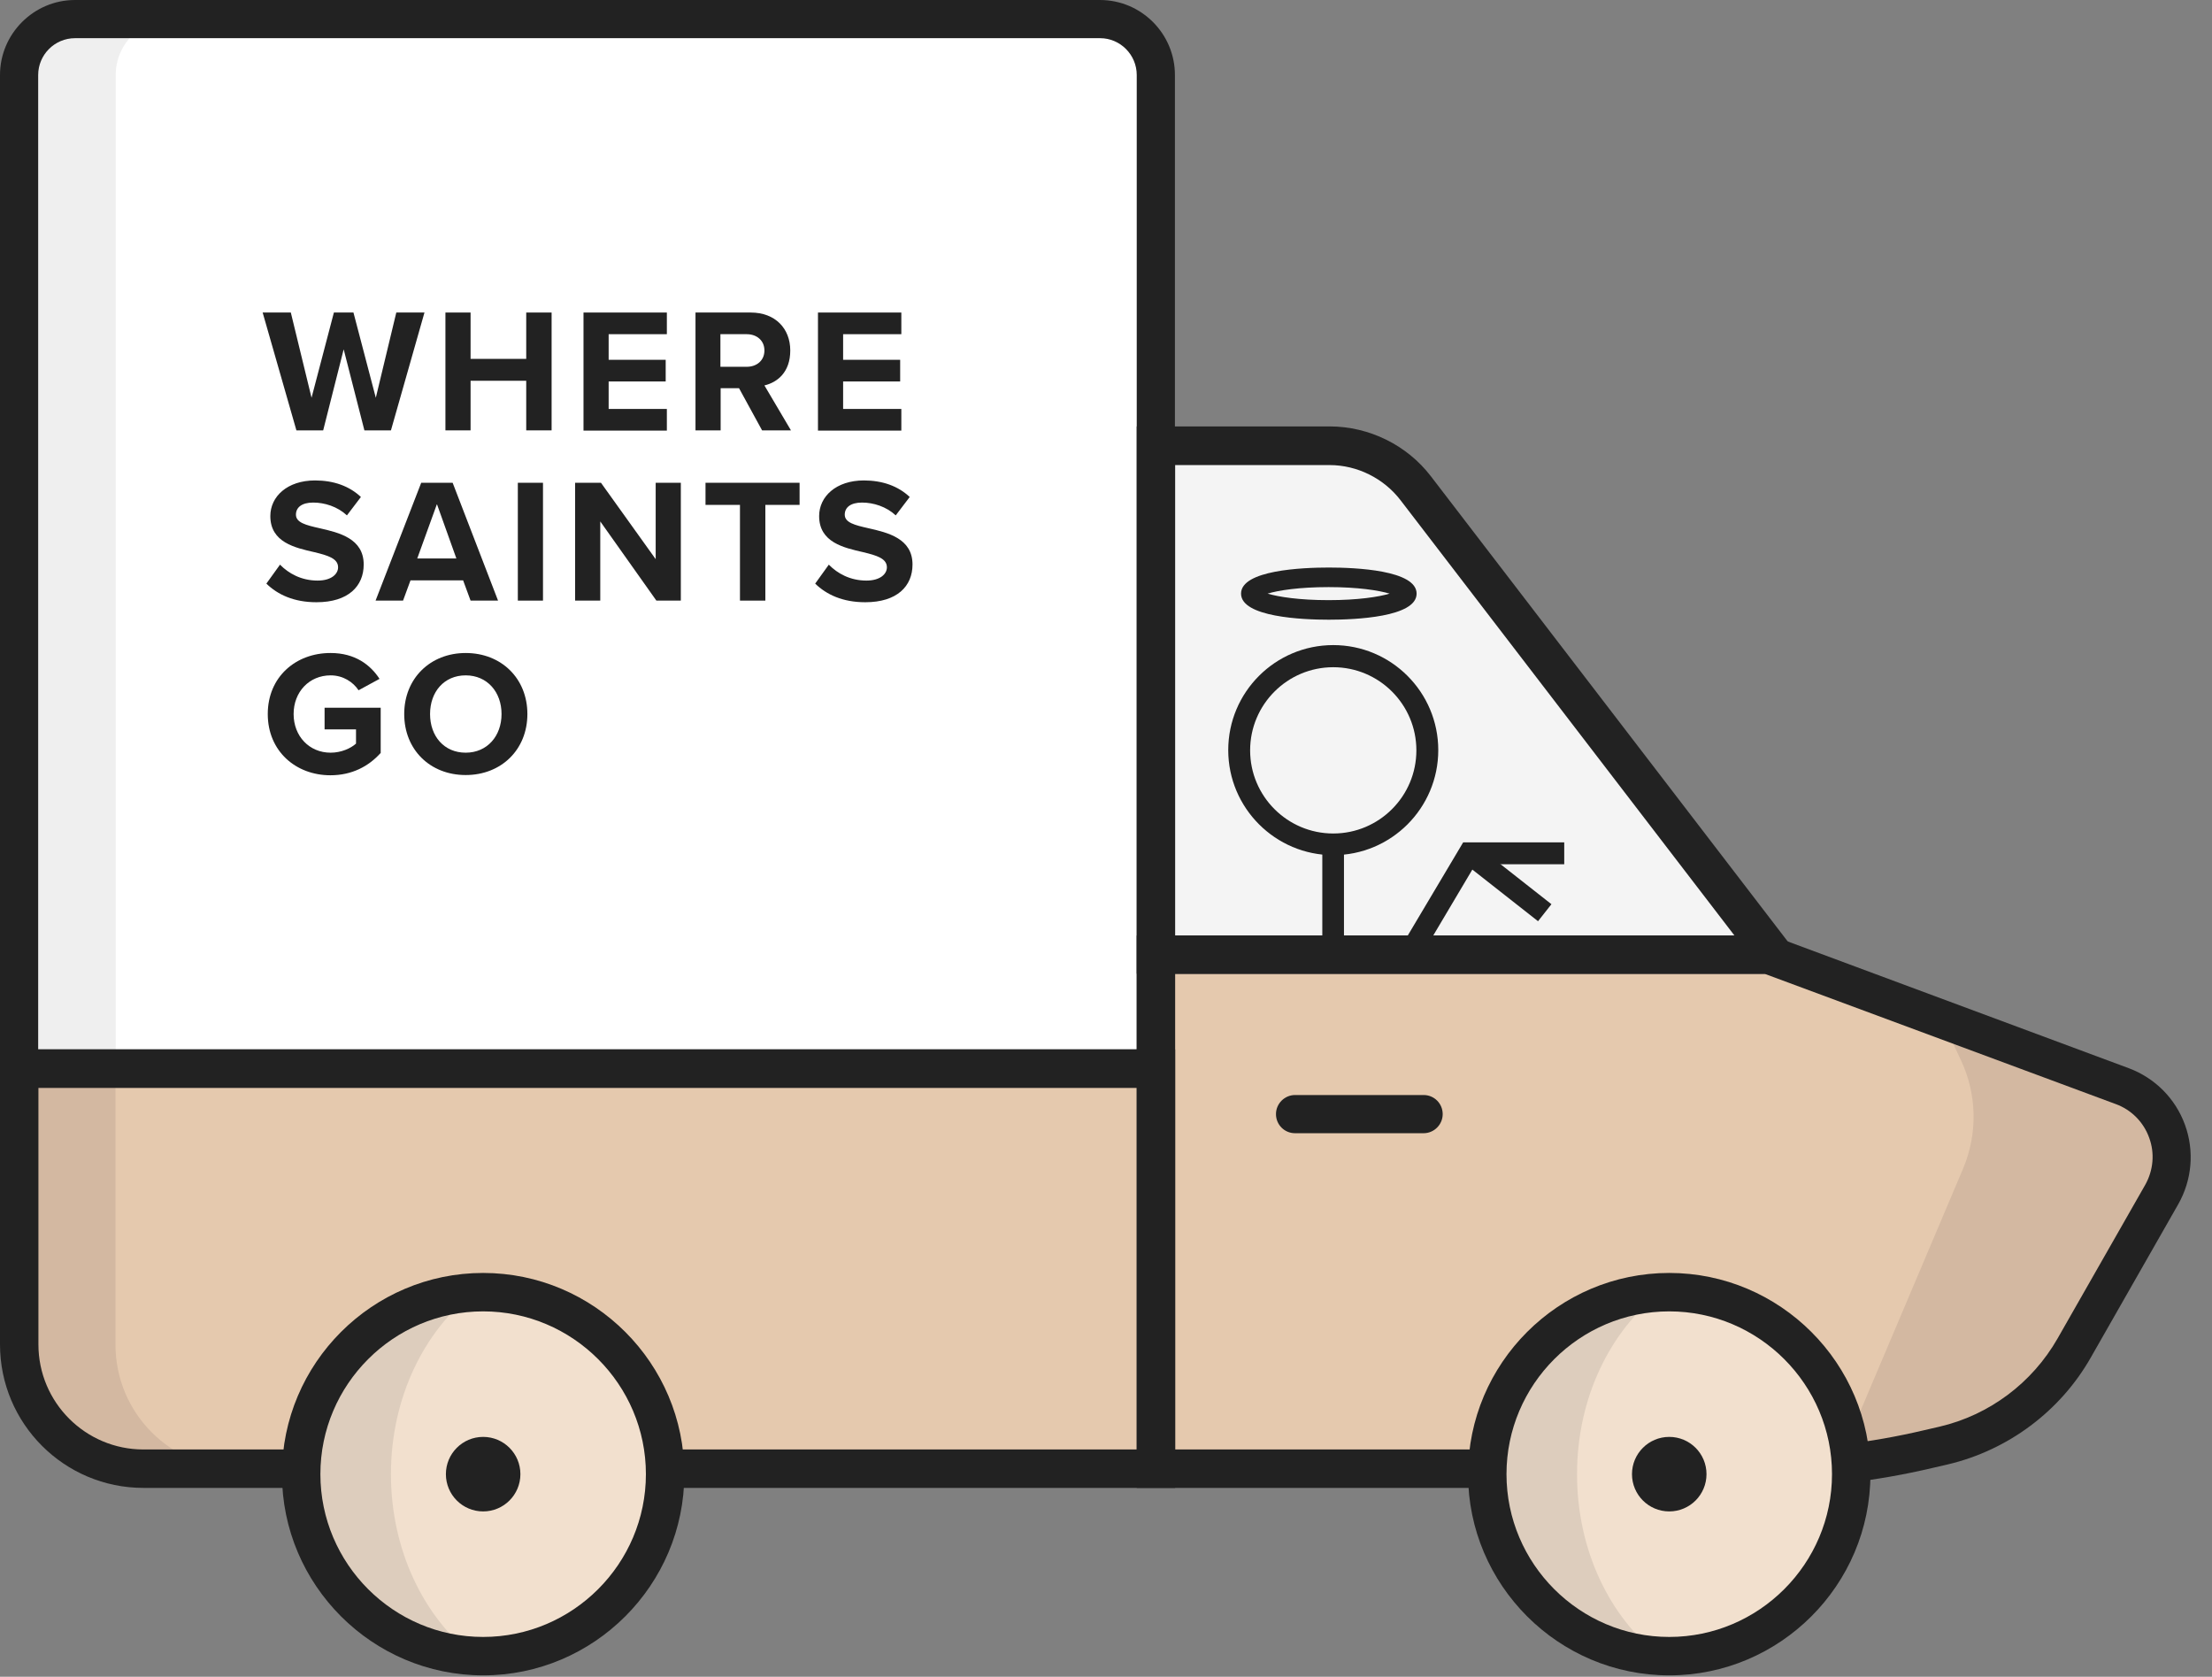 <svg width="95" height="72" viewBox="0 0 95 72" fill="none" xmlns="http://www.w3.org/2000/svg">
<rect x="0" y="0" width="95" height="72" fill="#808080" stroke="none"/>
<path d="M49.64 45.89V63.07H6.16C3.21 63.07 0.82 60.68 0.82 57.74V45.89H49.64Z" fill="#E5C9AE"/>
<path d="M49.64 3.22V45.88H0.82V3.22C0.82 1.9 1.9 0.82 3.22 0.82H47.24C48.56 0.82 49.64 1.89 49.64 3.22Z" fill="white"/>
<path d="M49.64 63.07H75.52C77.98 63.07 80.43 62.79 82.83 62.22L83.48 62.07C85.85 61.51 87.87 60 89.08 57.89L92.84 51.3C93.83 49.56 93.03 47.34 91.15 46.65L75.95 41H49.65V63.08L49.64 63.07Z" fill="#E5C9AE"/>
<path d="M49.64 19.14H57.09C58.54 19.14 59.91 19.82 60.8 20.97L76.16 40.99H49.64V19.14Z" fill="#F4F4F4"/>
<path d="M92.84 51.29L89.08 57.88C87.88 59.99 85.85 61.51 83.48 62.06L82.83 62.21C81.54 62.51 80.24 62.73 78.93 62.88L84.31 50.18C84.94 48.69 84.91 47 84.22 45.53L83.39 43.76L91.14 46.64C93.02 47.34 93.82 49.55 92.83 51.29H92.84Z" fill="#D3B8A1"/>
<path d="M10.3 63.07H6.16C3.21 63.07 0.82 60.68 0.82 57.74V45.89H4.96V57.74C4.96 60.69 7.35 63.07 10.29 63.07H10.3Z" fill="#D3B8A1"/>
<path d="M7.37 0.82C6.05 0.82 4.97 1.89 4.97 3.22V45.88H0.82V3.22C0.82 1.9 1.9 0.82 3.22 0.82H7.36H7.37Z" fill="#EFEFEF"/>
<path d="M50.47 63.89H6.16C2.76 63.89 0 61.13 0 57.73V45.06H50.47V63.89ZM1.65 46.71V57.73C1.65 60.22 3.67 62.24 6.16 62.24H48.82V46.71H1.65Z" fill="#222222"/>
<path d="M50.47 46.71H0V3.22C0 1.45 1.45 0 3.22 0H47.24C49.02 0 50.46 1.45 50.46 3.22V46.71H50.47ZM1.65 45.06H48.82V3.22C48.82 2.35 48.11 1.64 47.25 1.64H3.22C2.35 1.64 1.64 2.35 1.64 3.22V45.06H1.65Z" fill="#222222"/>
<path d="M75.53 63.89H48.82V40.17H76.09L91.43 45.87C92.55 46.29 93.43 47.17 93.84 48.3C94.25 49.43 94.14 50.67 93.55 51.71L89.79 58.3C88.48 60.6 86.24 62.27 83.66 62.88L83.01 63.03C80.56 63.61 78.03 63.9 75.51 63.9L75.53 63.89ZM50.47 62.24H75.53C77.92 62.24 80.32 61.96 82.65 61.41L83.3 61.26C85.44 60.76 87.28 59.38 88.37 57.47L92.13 50.88C92.48 50.26 92.55 49.52 92.3 48.85C92.06 48.18 91.53 47.65 90.87 47.41L75.8 41.82H50.47V62.25V62.24Z" fill="#222222"/>
<path d="M77.83 41.81H48.82V18.31H57.1C58.8 18.31 60.43 19.11 61.46 20.46L77.84 41.81H77.83ZM50.47 40.17H74.49L60.15 21.48C59.43 20.54 58.29 19.97 57.1 19.97H50.47V40.17Z" fill="#222222"/>
<path d="M61.14 48.66H55.62C55.16 48.66 54.8 48.29 54.8 47.84C54.8 47.39 55.17 47.02 55.62 47.02H61.14C61.6 47.02 61.96 47.39 61.96 47.84C61.96 48.29 61.59 48.66 61.14 48.66Z" fill="#222222"/>
<path d="M20.75 71.12C25.069 71.12 28.57 67.619 28.57 63.3C28.57 58.981 25.069 55.48 20.75 55.48C16.431 55.48 12.93 58.981 12.93 63.3C12.93 67.619 16.431 71.12 20.75 71.12Z" fill="#F2E0CE"/>
<path d="M71.69 71.12C76.009 71.12 79.51 67.619 79.51 63.3C79.51 58.981 76.009 55.48 71.69 55.48C67.371 55.48 63.87 58.981 63.87 63.3C63.87 67.619 67.371 71.12 71.69 71.12Z" fill="#F2E0CE"/>
<path d="M71.69 64.9C72.574 64.9 73.29 64.184 73.29 63.3C73.29 62.416 72.574 61.7 71.69 61.7C70.806 61.7 70.09 62.416 70.09 63.3C70.09 64.184 70.806 64.9 71.69 64.9Z" fill="#222222"/>
<path d="M20.75 64.9C21.634 64.9 22.35 64.184 22.35 63.3C22.35 62.416 21.634 61.7 20.75 61.7C19.866 61.7 19.15 62.416 19.15 63.3C19.15 64.184 19.866 64.9 20.75 64.9Z" fill="#222222"/>
<g style="mix-blend-mode:multiply" opacity="0.1">
<path d="M20.35 71.11C16.22 70.9 12.94 67.48 12.94 63.3C12.94 59.12 16.22 55.7 20.35 55.5C18.21 57.16 16.79 60.03 16.79 63.3C16.79 66.57 18.21 69.45 20.35 71.11Z" fill="#222222"/>
</g>
<g style="mix-blend-mode:multiply" opacity="0.1">
<path d="M71.29 71.11C67.16 70.9 63.88 67.48 63.88 63.3C63.88 59.12 67.16 55.7 71.29 55.5C69.15 57.16 67.73 60.03 67.73 63.3C67.73 66.57 69.14 69.45 71.29 71.11Z" fill="#222222"/>
</g>
<path d="M20.75 71.94C15.99 71.94 12.11 68.06 12.11 63.3C12.11 58.54 15.99 54.66 20.75 54.66C25.51 54.66 29.39 58.54 29.39 63.3C29.39 68.06 25.51 71.94 20.75 71.94ZM20.75 56.31C16.9 56.31 13.76 59.45 13.76 63.3C13.76 67.15 16.9 70.29 20.75 70.29C24.6 70.29 27.74 67.15 27.74 63.3C27.74 59.45 24.6 56.31 20.75 56.31Z" fill="#222222"/>
<path d="M71.69 71.94C66.93 71.94 63.05 68.06 63.05 63.3C63.05 58.54 66.93 54.66 71.69 54.66C76.45 54.66 80.33 58.54 80.33 63.3C80.33 68.06 76.45 71.94 71.69 71.94ZM71.69 56.31C67.84 56.31 64.7 59.45 64.7 63.3C64.7 67.15 67.84 70.29 71.69 70.29C75.54 70.29 78.68 67.15 78.68 63.3C78.68 59.45 75.54 56.31 71.69 56.31Z" fill="#222222"/>
<path d="M57.72 36.26H56.79V41.11H57.72V36.26Z" fill="#222222"/>
<path d="M57.26 36.72C54.78 36.72 52.75 34.7 52.75 32.21C52.75 29.72 54.77 27.7 57.26 27.7C59.75 27.7 61.77 29.72 61.77 32.21C61.77 34.7 59.75 36.72 57.26 36.72ZM57.26 28.65C55.29 28.65 53.69 30.25 53.69 32.22C53.69 34.19 55.29 35.79 57.26 35.79C59.23 35.79 60.83 34.19 60.83 32.22C60.83 30.25 59.23 28.65 57.26 28.65Z" fill="#222222"/>
<path d="M57.07 26.61C55.94 26.61 53.3 26.5 53.3 25.49C53.3 24.48 55.93 24.37 57.07 24.37C58.21 24.37 60.84 24.48 60.84 25.49C60.84 26.5 58.21 26.61 57.07 26.61ZM54.44 25.49C54.91 25.63 55.8 25.77 57.06 25.77C58.32 25.77 59.22 25.63 59.68 25.49C59.21 25.35 58.32 25.21 57.06 25.21C55.8 25.21 54.9 25.35 54.44 25.49Z" fill="#222222"/>
<path d="M60.86 41.34L60.05 40.86L62.84 36.17H67.18V37.11H63.37L60.86 41.34Z" fill="#222222"/>
<path d="M63.398 36.286L62.824 37.018L66.055 39.557L66.63 38.826L63.398 36.286Z" fill="#222222"/>
<path d="M15.65 18.48L14.76 15L13.88 18.48H12.73L11.28 13.42H12.49L13.38 17.08L14.34 13.42H15.18L16.14 17.08L17.02 13.42H18.23L16.79 18.48H15.64H15.65Z" fill="#222222"/>
<path d="M22.6 18.48V16.35H20.21V18.48H19.13V13.42H20.21V15.41H22.6V13.42H23.69V18.48H22.6Z" fill="#222222"/>
<path d="M25.06 18.48V13.42H28.64V14.35H26.14V15.45H28.59V16.38H26.14V17.56H28.64V18.49H25.06V18.48Z" fill="#222222"/>
<path d="M32.73 18.48L31.74 16.67H30.95V18.48H29.87V13.42H32.24C33.3 13.42 33.94 14.11 33.94 15.05C33.94 15.99 33.38 16.42 32.83 16.55L33.97 18.48H32.73ZM32.07 14.35H30.94V15.75H32.07C32.5 15.75 32.83 15.48 32.83 15.05C32.83 14.62 32.5 14.35 32.07 14.35Z" fill="#222222"/>
<path d="M35.13 18.48V13.42H38.71V14.35H36.21V15.45H38.66V16.38H36.21V17.56H38.71V18.49H35.13V18.48Z" fill="#222222"/>
<path d="M12.03 24.25C12.39 24.62 12.94 24.93 13.64 24.93C14.23 24.93 14.52 24.65 14.52 24.36C14.52 23.98 14.08 23.85 13.5 23.71C12.67 23.52 11.61 23.29 11.61 22.16C11.61 21.32 12.34 20.63 13.53 20.63C14.33 20.63 15 20.87 15.5 21.34L14.9 22.13C14.49 21.75 13.94 21.58 13.45 21.58C12.96 21.58 12.71 21.79 12.71 22.1C12.71 22.44 13.14 22.55 13.72 22.68C14.56 22.87 15.62 23.12 15.62 24.24C15.62 25.17 14.96 25.86 13.59 25.86C12.62 25.86 11.92 25.53 11.44 25.06L12.03 24.24V24.25Z" fill="#222222"/>
<path d="M20.21 25.79L19.89 24.92H17.63L17.31 25.79H16.13L18.09 20.73H19.44L21.39 25.79H20.21ZM18.76 21.66L17.92 23.98H19.6L18.77 21.66H18.76Z" fill="#222222"/>
<path d="M22.24 25.79V20.73H23.32V25.79H22.24Z" fill="#222222"/>
<path d="M28.19 25.79L25.78 22.39V25.79H24.7V20.73H25.81L28.16 24.01V20.73H29.24V25.79H28.2H28.19Z" fill="#222222"/>
<path d="M31.78 25.79V21.68H30.3V20.73H34.34V21.68H32.87V25.79H31.78Z" fill="#222222"/>
<path d="M35.6 24.25C35.96 24.62 36.51 24.93 37.21 24.93C37.8 24.93 38.09 24.65 38.09 24.36C38.09 23.98 37.65 23.85 37.07 23.71C36.24 23.52 35.18 23.29 35.18 22.16C35.18 21.32 35.91 20.63 37.1 20.63C37.9 20.63 38.57 20.87 39.07 21.34L38.47 22.13C38.06 21.75 37.51 21.58 37.02 21.58C36.53 21.58 36.28 21.79 36.28 22.1C36.28 22.44 36.71 22.55 37.29 22.68C38.13 22.87 39.19 23.12 39.19 24.24C39.19 25.17 38.53 25.86 37.16 25.86C36.19 25.86 35.49 25.53 35.01 25.06L35.6 24.24V24.25Z" fill="#222222"/>
<path d="M14.2 28.04C15.25 28.04 15.91 28.55 16.3 29.15L15.4 29.64C15.16 29.28 14.73 29 14.2 29C13.28 29 12.61 29.71 12.61 30.66C12.61 31.61 13.28 32.32 14.2 32.32C14.66 32.32 15.07 32.13 15.29 31.93V31.32H13.94V30.39H16.35V32.33C15.83 32.91 15.11 33.29 14.19 33.29C12.71 33.29 11.5 32.26 11.5 30.66C11.5 29.06 12.71 28.04 14.19 28.04H14.2Z" fill="#222222"/>
<path d="M20 28.04C21.53 28.04 22.65 29.13 22.65 30.66C22.65 32.19 21.53 33.28 20 33.28C18.47 33.28 17.36 32.19 17.36 30.66C17.36 29.13 18.48 28.04 20 28.04ZM20 29C19.07 29 18.47 29.71 18.47 30.66C18.47 31.61 19.07 32.32 20 32.32C20.93 32.32 21.54 31.6 21.54 30.66C21.54 29.72 20.93 29 20 29Z" fill="#222222"/>
</svg>
